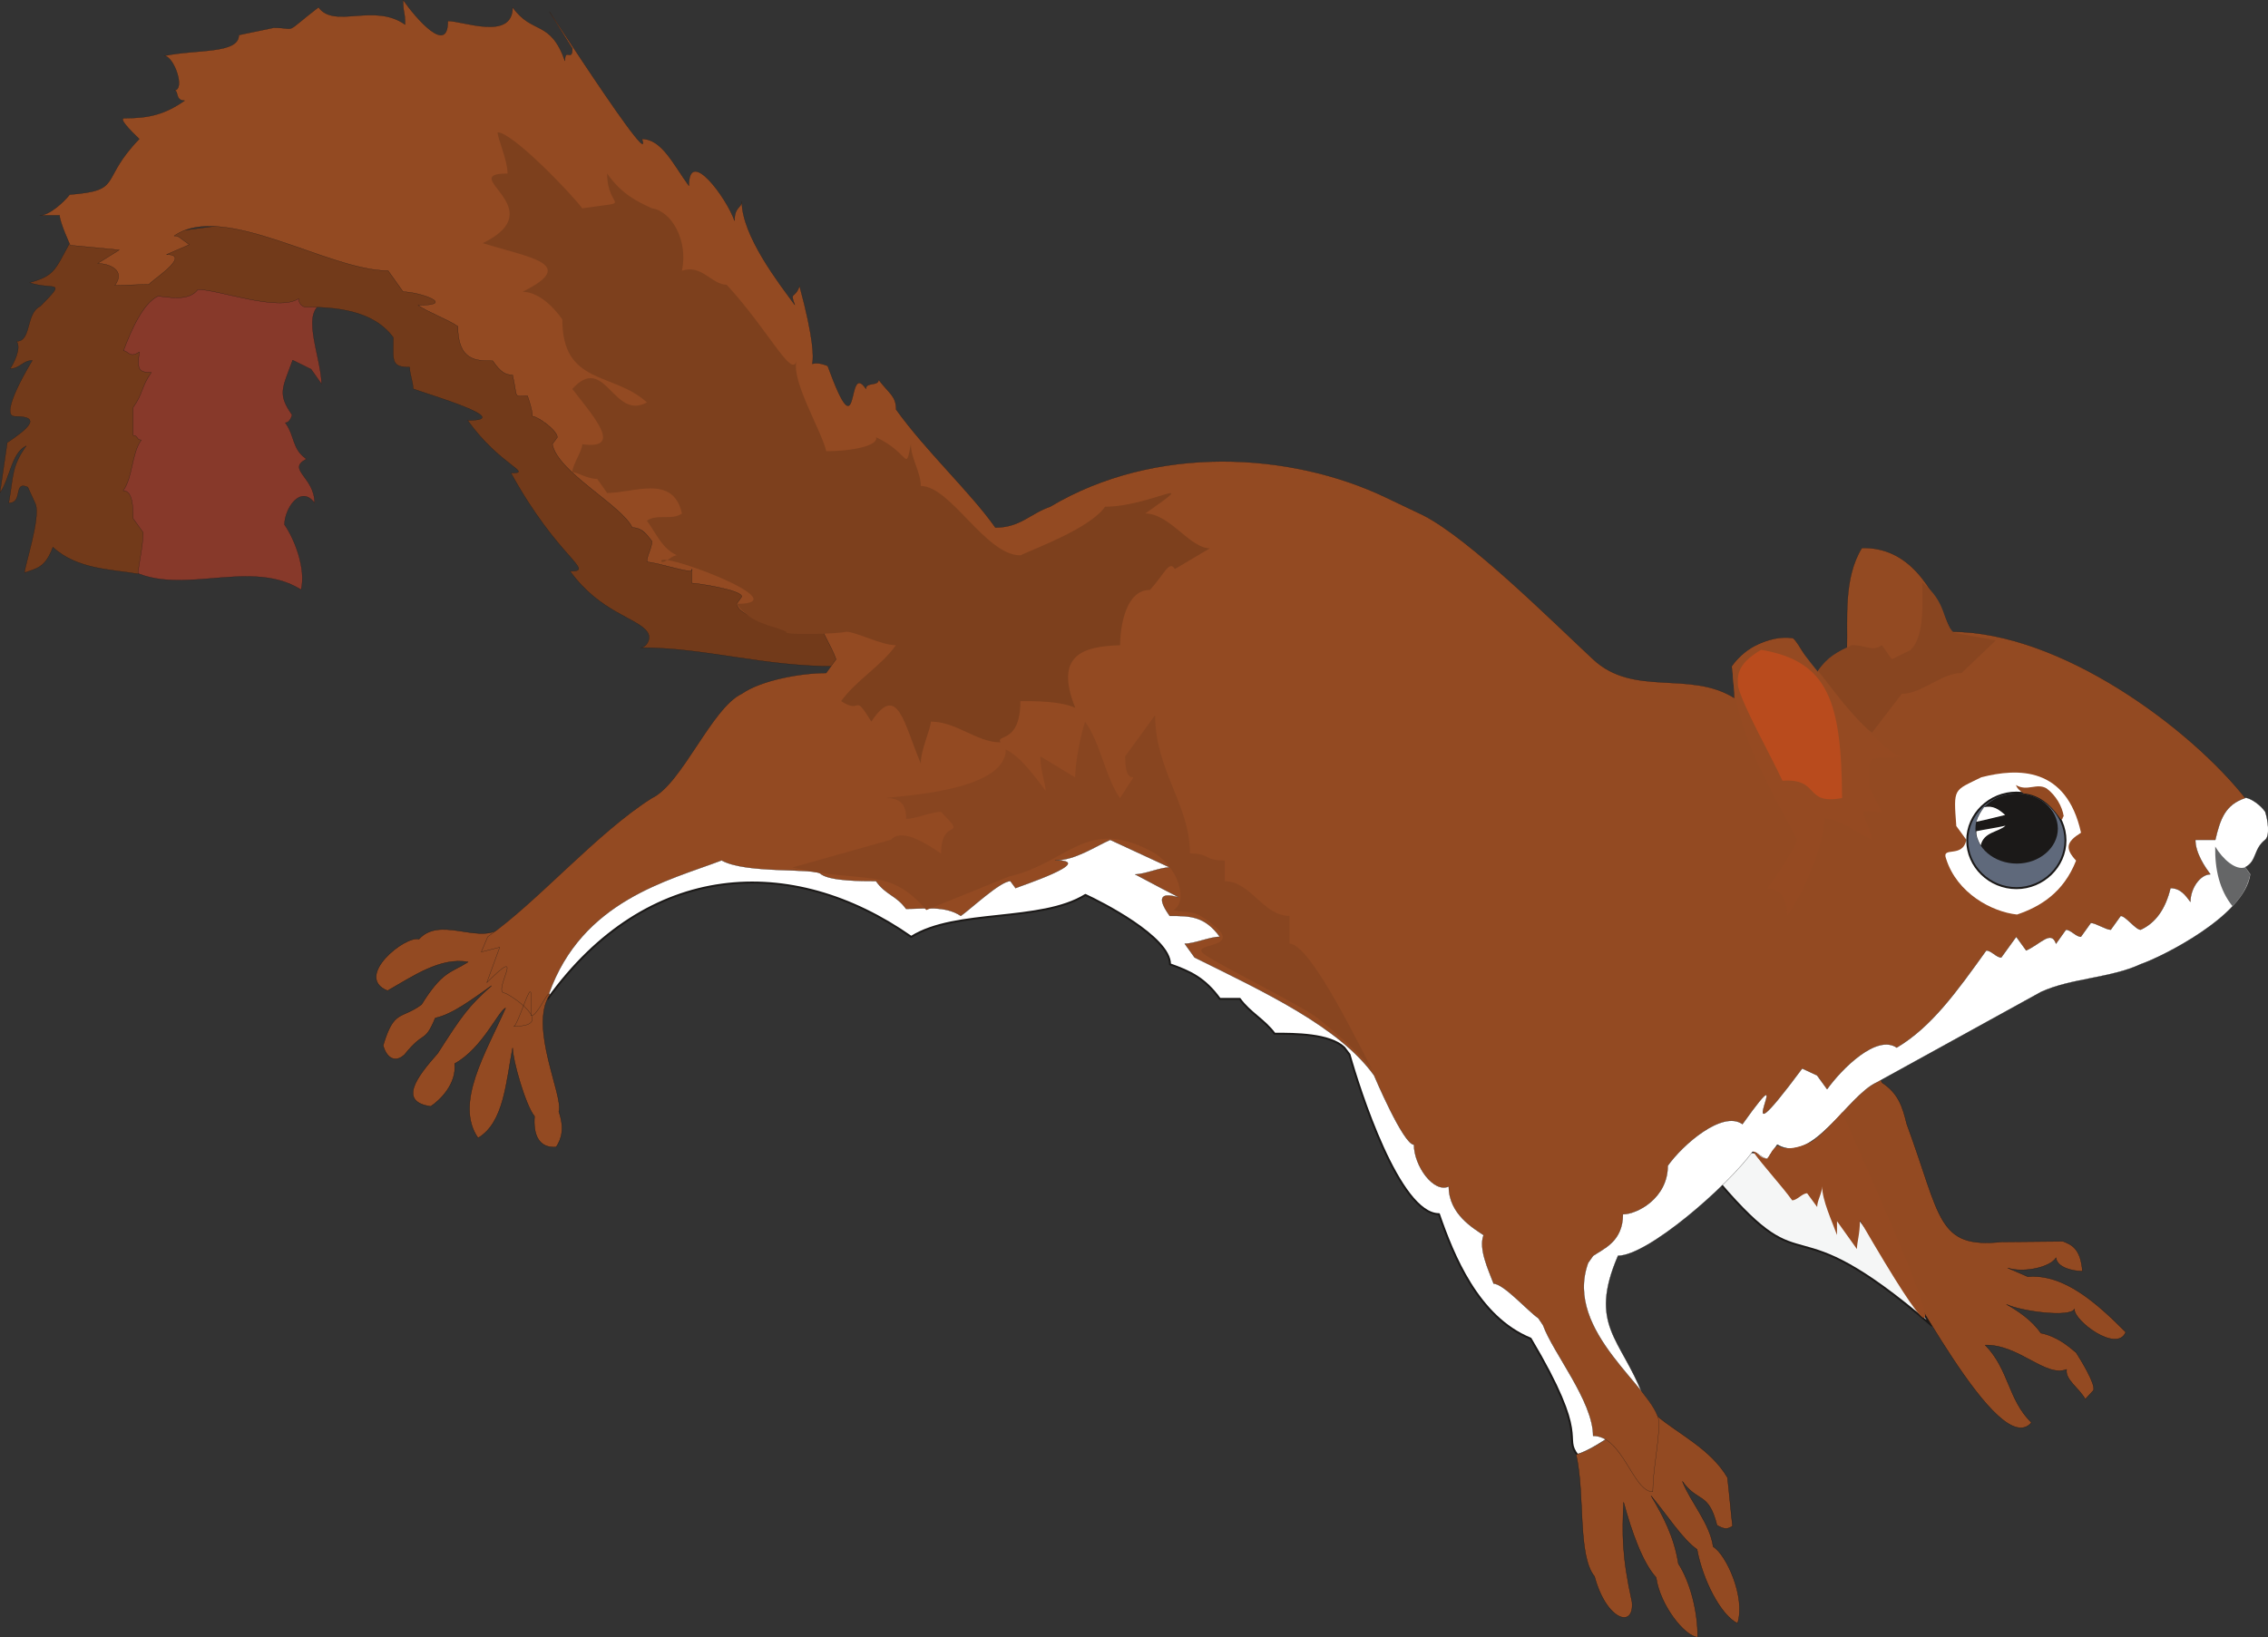 <svg xmlns="http://www.w3.org/2000/svg" xml:space="preserve" width="743.622" height="536.92" fill-rule="evenodd" stroke-linejoin="round" stroke-width="28.222" preserveAspectRatio="xMidYMid" version="1.2" viewBox="0 0 19675 14206"><rect x="0" y="0" width="19675" height="14206" fill="#333333" stroke="none"/><defs class="ClipPathGroup"><clipPath id="a" clipPathUnits="userSpaceOnUse"><path d="M0 0h19675v14206H0z"/></clipPath></defs><g class="SlideGroup"><g class="Slide" clip-path="url(#a)"><g class="Page"><g class="com.sun.star.drawing.ClosedBezierShape"><path fill="none" d="M879 2430h1913v2689H879z" class="BoundingBox"/><path fill="#87392A" d="M2778 2644c-158 96 7 461 12 689l-91-129-160-79c-87 241-135 292-5 475 0 0-16 68-59 68 87 122 56 227 183 315-175 92 71 155 71 381-122-162-261 51-261 189 86 122 188 381 144 564-476-299-1136 122-1579-238-200-548-306-1793 349-2347 81-71 168 20 254-101 302 0 946 134 1142 213Z"/><path fill="none" stroke="#1B1918" stroke-linecap="round" stroke-width="2" d="M2778 2644c-158 96 7 461 12 689l-91-129-160-79c-87 241-135 292-5 475 0 0-16 68-59 68 87 122 56 227 183 315-175 92 71 155 71 381-122-162-261 51-261 189 86 122 188 381 144 564-476-299-1136 122-1579-238-200-548-306-1793 349-2347 81-71 168 20 254-101 302 0 946 134 1142 213Z"/></g><g class="com.sun.star.drawing.ClosedBezierShape"><path fill="none" d="M-1 1928h7477v3869H-1z" class="BoundingBox"/><path fill="#723A1A" d="M7256 5783c-648 0-1136-163-1698-163 46 0 100-78 57-137-87-122-410-168-669-526 226 0-102-106-513-852 198 0-92-61-376-457 424 0-343-226-473-274 0-61-30-125-30-188-165 0-142-56-142-257-176-242-513-265-770-265 0 0-51-15-51-73-172 119-698-79-874-79-79 107-257 66-346 58-129 61-231 290-300 474 44 0 51 68 138 10-21 152-6 178 104 178-87 122-71 183-158 304v242c43 0 28 40 71 40-86 120-71 318-157 440 84 0 86 147 86 241l87 122c0 117-44 301-44 359-228-40-530-38-739-232-68 181-137 181-246 222 0-58 140-473 96-595l-68-148c-130-58-36 138-165 138 43-242 23-315 152-496-129 59-142 287-228 407l63-435c165-111 315-228 66-228-149 0 155-491 152-485-86 0-106 71-193 71 23-31 102-176 56-237 132 0 76-242 206-305 236-239 117-135-94-204 216-61 218-104 348-342 691 0 1771-363 2462-64l518 302c821 422 1382 1927 2204 2407 475 245 1165 245 1597 605l43 59s46 122 46 180c-46 61-175 241-218 183Z"/><path fill="none" stroke="#1B1918" stroke-linecap="round" stroke-width="2" d="M7256 5783c-648 0-1136-163-1698-163 46 0 100-78 57-137-87-122-410-168-669-526 226 0-102-106-513-852 198 0-92-61-376-457 424 0-343-226-473-274 0-61-30-125-30-188-165 0-142-56-142-257-176-242-513-265-770-265 0 0-51-15-51-73-172 119-698-79-874-79-79 107-257 66-346 58-129 61-231 290-300 474 44 0 51 68 138 10-21 152-6 178 104 178-87 122-71 183-158 304v242c43 0 28 40 71 40-86 120-71 318-157 440 84 0 86 147 86 241l87 122c0 117-44 301-44 359-228-40-530-38-739-232-68 181-137 181-246 222 0-58 140-473 96-595l-68-148c-130-58-36 138-165 138 43-242 23-315 152-496-129 59-142 287-228 407l63-435c165-111 315-228 66-228-149 0 155-491 152-485-86 0-106 71-193 71 23-31 102-176 56-237 132 0 76-242 206-305 236-239 117-135-94-204 216-61 218-104 348-342 691 0 1771-363 2462-64l518 302c821 422 1382 1927 2204 2407 475 245 1165 245 1597 605l43 59s46 122 46 180c-46 61-175 241-218 183Z"/></g><g class="com.sun.star.drawing.ClosedBezierShape"><path fill="none" d="M4743 7156h9492v5597H4743z" class="BoundingBox"/><path fill="#FFF" d="M13687 12629c-135-170 114-132-409-1013-457-186-673-727-795-1080-346 0-692-1085-776-1385l-46-61c-129-120-429-120-604-120-87-119-216-182-302-302h-173c-130-180-259-239-432-300 0-238-605-543-734-602-389 242-1123 120-1511 364-1038-727-2290-663-3153 538v-361c820-1142 2288-1383 3325-662 432-120 907-420 1339-480l43 60c561-60 993 242 1252 841l44 64c690 538 1598 1143 1944 2287-94-369 1320 2055 1526 2301-63 89-366-89-538-89Z"/><path fill="none" stroke="#1B1918" stroke-linecap="round" stroke-width="17" d="M13687 12629c-135-170 114-132-409-1013-457-186-673-727-795-1080-346 0-692-1085-776-1385l-46-61c-129-120-429-120-604-120-87-119-216-182-302-302h-173c-130-180-259-239-432-300 0-238-605-543-734-602-389 242-1123 120-1511 364-1038-727-2290-663-3153 538v-361c820-1142 2288-1383 3325-662 432-120 907-420 1339-480l43 60c561-60 993 242 1252 841l44 64c690 538 1598 1143 1944 2287-94-369 1320 2055 1526 2301-63 89-366-89-538-89Z"/></g><g class="com.sun.star.drawing.ClosedBezierShape"><path fill="none" d="M14908 9986h1859v1526h-1859z" class="BoundingBox"/><path fill="#F5F6F6" d="M14917 10264c796 933 554 134 1840 1238-476-663-821-1507-1642-1507l-198 269Z"/><path fill="none" stroke="#1B1918" stroke-linecap="round" stroke-width="17" d="M14917 10264c796 933 554 134 1840 1238-476-663-821-1507-1642-1507l-198 269Z"/></g><g class="com.sun.star.drawing.ClosedBezierShape"><path fill="none" d="M3261 8064h15183v6146H3261z" class="BoundingBox"/><path fill="#934A22" d="M16327 9395c143 94 178 211 214 358 300 813 261 1082 823 1024l533-5c69 28 153 58 168 259-87 0-221-33-229-117-48 84-284 134-419 89l175 76c310-28 597 227 849 481-76 185-455-102-445-201-35 77-462 21-589-40 99 56 223 139 297 249 140 28 241 114 307 170 36 56 171 274 150 327l-71 77c-53-97-178-170-162-259-183 73-412-216-706-211 210 218 195 470 401 673-285 333-1082-1266-1379-1688 0-421-348-663-392-1026 77-101-7-117 293-264 106 0 139-76 182 28Zm0 0Zm-2654 3227c79 345 10 874 160 1059 102 381 346 455 325 221-89-404-86-594-73-866 73 269 167 526 282 653 33 238 246 510 360 518 3-216-63-478-167-638-36-228-127-406-237-589 130 155 277 383 399 465 48 261 203 569 351 642 73-226-99-599-211-665-28-203-198-389-267-567 135 188 226 87 300 381 74 41 91 31 135 8-16-137-28-284-44-422-147-251-431-381-614-538-216 0-483 279-699 338Zm0 0ZM4320 8069c-193 109-508-116-686 81-119-35-568 328-272 447 216-122 458-294 699-249-155 97-224 79-404 369-178 132-239 38-333 355 28 105 102 158 186 79 175-218 170-89 266-317 153-33 320-163 488-280-201 178-259 262-467 587-183 206-343 419-61 460 76-49 228-193 208-371 241-132 376-452 442-483-170 386-447 828-239 1128 226-132 244-493 300-782 0 106 112 500 190 594-12 160 36 277 188 267 46-74 74-158 23-308 43-132-261-731-79-1013-215-300-149-564-449-564Z"/><path fill="none" stroke="#1B1918" stroke-linecap="round" stroke-width="3" d="M16327 9395c143 94 178 211 214 358 300 813 261 1082 823 1024l533-5c69 28 153 58 168 259-87 0-221-33-229-117-48 84-284 134-419 89l175 76c310-28 597 227 849 481-76 185-455-102-445-201-35 77-462 21-589-40 99 56 223 139 297 249 140 28 241 114 307 170 36 56 171 274 150 327l-71 77c-53-97-178-170-162-259-183 73-412-216-706-211 210 218 195 470 401 673-285 333-1082-1266-1379-1688 0-421-348-663-392-1026 77-101-7-117 293-264 106 0 139-76 182 28Zm-2654 3227c79 345 10 874 160 1059 102 381 346 455 325 221-89-404-86-594-73-866 73 269 167 526 282 653 33 238 246 510 360 518 3-216-63-478-167-638-36-228-127-406-237-589 130 155 277 383 399 465 48 261 203 569 351 642 73-226-99-599-211-665-28-203-198-389-267-567 135 188 226 87 300 381 74 41 91 31 135 8-16-137-28-284-44-422-147-251-431-381-614-538-216 0-483 279-699 338ZM4320 8069c-193 109-508-116-686 81-119-35-568 328-272 447 216-122 458-294 699-249-155 97-224 79-404 369-178 132-239 38-333 355 28 105 102 158 186 79 175-218 170-89 266-317 153-33 320-163 488-280-201 178-259 262-467 587-183 206-343 419-61 460 76-49 228-193 208-371 241-132 376-452 442-483-170 386-447 828-239 1128 226-132 244-493 300-782 0 106 112 500 190 594-12 160 36 277 188 267 46-74 74-158 23-308 43-132-261-731-79-1013-215-300-149-564-449-564Z"/></g><g class="com.sun.star.drawing.ClosedBezierShape"><path fill="none" d="M13691 6801h5988v5302h-5988z" class="BoundingBox"/><path fill="#FFF" d="M19478 6923c44 0 135 64 173 122 23 71 43 206 0 242-104 81-71 185-173 238l44 61c-44 361-778 722-950 780-259 122-606 122-865 241l-1425 785c-259 118-561 723-864 540l-86 122c-43 0-86-59-129-59-220 300-908 902-1167 902-259 602 25 719 213 1204-949 0-516-1864 46-2228 127-58 302-363 432-421l4017-2229c-43 64 130-361 173-421 130 0 302 121 561 121Z"/><path fill="none" stroke="#1B1918" stroke-linecap="round" stroke-width="2" d="M19478 6923c44 0 135 64 173 122 23 71 43 206 0 242-104 81-71 185-173 238l44 61c-44 361-778 722-950 780-259 122-606 122-865 241l-1425 785c-259 118-561 723-864 540l-86 122c-43 0-86-59-129-59-220 300-908 902-1167 902-259 602 25 719 213 1204-949 0-516-1864 46-2228 127-58 302-363 432-421l4017-2229c-43 64 130-361 173-421 130 0 302 121 561 121Z"/></g><g class="com.sun.star.drawing.ClosedBezierShape"><path fill="none" d="M343-1h19136v12948H343z" class="BoundingBox"/><path fill="#934A22" d="M19477 6925c-173 58-216 180-259 363h-173c0 117 86 239 130 299-87 0-173 120-173 239-43-58-87-119-173-119-43 180-129 302-259 361-43 0-130-120-173-120l-86 120c-43 0-130-59-173-59l-86 120c-43 0-87-61-130-61l-86 121c-43-121-130 0-259 59l-86-119-130 180c-43 0-86-61-130-61-259 361-475 663-777 843-173-119-475 181-604 361l-87-120-129-60c-722 971 12-260-518 483-173-123-519 178-648 361 0 282-267 421-389 421 0 239-172 300-259 361l-43 61c-216 602 582 1095 615 1379 0 181-54 427-54 607-172 0-259-485-518-485 0-300-348-721-434-960l-41-61c-86-58-302-300-388-300-46-122-132-302-87-421-86-59-302-181-302-422-132 59-302-180-302-363-92 0-346-601-346-601-302-421-950-723-1557-1023l-86-120c86 0 218-60 305-60-132-181-259-181-435-181-290-406 513 76-300-361 87 0 214-60 300-60l-516-239c-132 58-305 178-478 178 376 0-317 228-343 241l-45-61c-87 0-343 241-430 302-134-91-317-61-475-61-86-119-175-119-261-241-127 0-389 0-475-59-43-60-648 0-864-121-460 175-1211 348-1498 1158-21 0-107 195-153 190-10-2 13-208-10-208s-112 297-142 300c391 0-48-290-84-290-99-15 203-442-150-89l112-307-160 41 56-132c432-303 950-905 1425-1204 259-122 518-783 779-905 171-119 516-180 732-180l86-119c-43-122-129-239-129-303-127 0-689 0-734-177l45-64c0-58-391-117-434-117v-122c43 59-302-61-389-61 0-58 44-122 44-180-44-58-87-119-171-119-88-191-650-483-693-724l43-59c0-61-172-183-216-183 0-58-43-177-43-177-127 0-81 35-129-181-87 0-130-64-173-123-137 0-302 3-302-299-87-61-259-122-346-183 346 0 10-117-129-117l-130-183c-518 0-1425-602-1857-302 44 0 46 15 132 76l-198 86c234 0-157 242-150 259-86 0-210 8-297 8 97-132-51-190-150-190l188-117-426-41s-92-201-92-259H345c86 0 215-122 259-180 472-38 251-117 604-483-13-15-195-180-129-180 215 0 350-33 523-153-87 0-48-89-92-89 102 0 0-299-86-299 282-59 648-16 648-181l302-63c216 0 71 68 389-178 137 190 482-41 751 150 0-122-17-92-17-213 116 165 391 480 388 182 132 0 562 173 562-119 172 241 325 104 454 465 0-120 64 15 64-107-717-1144 741 1166 604 785 173 0 275 226 407 406 0-340 327 105 396 303 0-122 63-110 63-168 0 300 328 719 460 899-46-122 0-46 41-165 256 946-36 587 244 694 289 793 157-59 332 199 0-61 110-21 110-79 89 119 152 140 152 259 259 361 648 721 861 1024 216 0 302-122 475-181 910-543 2086-477 2917-78l323 154c403 209 1092 895 1470 1248 353 330 836 94 1224 335-7-160-7-180-22-272 81-124 312-282 533-246 56 45 142 246 208 292 56-79 203-203 259-203 8-249-33-607 130-872 401-7 604 320 777 727 950 0 2073 841 2548 1443Z"/><path fill="none" stroke="#1B1918" stroke-linecap="round" stroke-width="2" d="M19477 6925c-173 58-216 180-259 363h-173c0 117 86 239 130 299-87 0-173 120-173 239-43-58-87-119-173-119-43 180-129 302-259 361-43 0-130-120-173-120l-86 120c-43 0-130-59-173-59l-86 120c-43 0-87-61-130-61l-86 121c-43-121-130 0-259 59l-86-119-130 180c-43 0-86-61-130-61-259 361-475 663-777 843-173-119-475 181-604 361l-87-120-129-60c-722 971 12-260-518 483-173-123-519 178-648 361 0 282-267 421-389 421 0 239-172 300-259 361l-43 61c-216 602 582 1095 615 1379 0 181-54 427-54 607-172 0-259-485-518-485 0-300-348-721-434-960l-41-61c-86-58-302-300-388-300-46-122-132-302-87-421-86-59-302-181-302-422-132 59-302-180-302-363-92 0-346-601-346-601-302-421-950-723-1557-1023l-86-120c86 0 218-60 305-60-132-181-259-181-435-181-290-406 513 76-300-361 87 0 214-60 300-60l-516-239c-132 58-305 178-478 178 376 0-317 228-343 241l-45-61c-87 0-343 241-430 302-134-91-317-61-475-61-86-119-175-119-261-241-127 0-389 0-475-59-43-60-648 0-864-121-460 175-1211 348-1498 1158-21 0-107 195-153 190-10-2 13-208-10-208s-112 297-142 300c391 0-48-290-84-290-99-15 203-442-150-89l112-307-160 41 56-132c432-303 950-905 1425-1204 259-122 518-783 779-905 171-119 516-180 732-180l86-119c-43-122-129-239-129-303-127 0-689 0-734-177l45-64c0-58-391-117-434-117v-122c43 59-302-61-389-61 0-58 44-122 44-180-44-58-87-119-171-119-88-191-650-483-693-724l43-59c0-61-172-183-216-183 0-58-43-177-43-177-127 0-81 35-129-181-87 0-130-64-173-123-137 0-302 3-302-299-87-61-259-122-346-183 346 0 10-117-129-117l-130-183c-518 0-1425-602-1857-302 44 0 46 15 132 76l-198 86c234 0-157 242-150 259-86 0-210 8-297 8 97-132-51-190-150-190l188-117-426-41s-92-201-92-259H345c86 0 215-122 259-180 472-38 251-117 604-483-13-15-195-180-129-180 215 0 350-33 523-153-87 0-48-89-92-89 102 0 0-299-86-299 282-59 648-16 648-181l302-63c216 0 71 68 389-178 137 190 482-41 751 150 0-122-17-92-17-213 116 165 391 480 388 182 132 0 562 173 562-119 172 241 325 104 454 465 0-120 64 15 64-107-717-1144 741 1166 604 785 173 0 275 226 407 406 0-340 327 105 396 303 0-122 63-110 63-168 0 300 328 719 460 899-46-122 0-46 41-165 256 946-36 587 244 694 289 793 157-59 332 199 0-61 110-21 110-79 89 119 152 140 152 259 259 361 648 721 861 1024 216 0 302-122 475-181 910-543 2086-477 2917-78l323 154c403 209 1092 895 1470 1248 353 330 836 94 1224 335-7-160-7-180-22-272 81-124 312-282 533-246 56 45 142 246 208 292 56-79 203-203 259-203 8-249-33-607 130-872 401-7 604 320 777 727 950 0 2073 841 2548 1443Z"/></g><g class="com.sun.star.drawing.ClosedBezierShape"><path fill="none" d="M16876 6704h1178v1233h-1178z" class="BoundingBox"/><path fill="#FFF" d="M18053 7226c-127-574-547-563-865-481-242 120-242 87-217 423l87 119c-31 166-220 51-175 166 94 298 397 460 615 483 201-68 403-190 512-468-99-107-84-163 43-242Z"/></g><g class="com.sun.star.drawing.ClosedBezierShape"><path fill="none" d="M15029 5540h1470v2410h-1470z" class="BoundingBox"/><path fill="#954A22" d="M15590 7288c-43 118-173 301-259 423 43 0 172 0 172 238 130-180 324-608 324-846 130 0 282 124 412 185 0-61-74-190-74-251 46 0 117 10 160 10l-109-216c0-315-26-236 282-267-173 0-865-903-951-1024-216 0-389 58-518 241 0 544 345 1083 561 1507Z"/></g><g class="com.sun.star.drawing.ClosedBezierShape"><path fill="none" d="M4188 1148h6309v5479H4188z" class="BoundingBox"/><path fill="#7D401D" d="M5916 2349c56-264-92-518-260-541-130-61-259-119-389-302 0 322 251 231-216 302-86-119-604-660-734-660 0 58 86 238 86 358-453 0 402 304-215 604 398 125 838 178 345 422 129 0 259 117 345 239 0 574 442 454 734 721-292 162-363-432-647-117 167 221 457 532 86 480 0 60-86 179-86 242 43 0 129 59 216 59l86 122c231 0 573-165 649 178-87 63-217 0-304 63 87 119 130 239 261 300-44 0-87 58-131 58-89-122 1223 363 649 363 129 181 302 181 431 242-48 33 450 20 519 0 86 0 302 117 431 117-129 182-345 304-475 485 188 124 100-87 262 178 229-346 282 17 429 363 0-122 87-300 87-363 223 0 398 180 604 180-40-74 173 15 173-358 133 0 346 0 476 58-185-462 71-533 389-543 2-178 53-480 259-480 127-138 167-262 216-181l304-180c-175 0-348-302-561-302 516-359 41-59-348-59-132 186-582 351-735 422-302 0-605-602-864-602 0-120-86-241-86-362-51 250-5 80-302-61 23 69-188 121-432 121-43-182-302-603-259-784-38 158-241-264-605-660-129 0-216-180-388-122Z"/></g><g class="com.sun.star.drawing.ClosedBezierShape"><path fill="none" d="M15771 5055h1544v1305h-1544z" class="BoundingBox"/><path fill="#884520" d="M16065 5598c131 0 174 61 260 0l87 123 165-82c122-130 99-407 99-584 218 177 170 335 273 436l365 66-297 283c-174 0-346 181-519 181l-259 338c-187-158-314-348-468-539 86-123 165-161 294-222Z"/></g><g class="com.sun.star.drawing.ClosedBezierShape"><path fill="none" d="M19217 7346h306v520h-306z" class="BoundingBox"/><path fill="#656667" d="M19478 7526c-82 30-195-69-261-180-4 198 38 379 151 519 68-77 125-150 153-276l-43-63Z"/></g><g class="com.sun.star.drawing.ClosedBezierShape"><path fill="none" d="M17057 6869h871v848h-871z" class="BoundingBox"/><path fill="#5F697B" d="M17493 7707c232 0 425-188 425-414 0-228-193-415-425-415-234 0-427 187-427 415 0 226 193 414 427 414Z"/><path fill="none" stroke="#1B1918" stroke-linecap="round" stroke-width="17" d="M17493 7707c232 0 425-188 425-414 0-228-193-415-425-415-234 0-427 187-427 415 0 226 193 414 427 414Z"/></g><g class="com.sun.star.drawing.ClosedBezierShape"><path fill="none" d="M17137 6885h716v610h-716z" class="BoundingBox"/><path fill="#1B1918" d="M17496 7494c196 0 356-138 356-303 0-168-160-305-356-305-197 0-359 137-359 305 0 165 162 303 359 303Z"/></g><g class="com.sun.star.drawing.ClosedBezierShape"><path fill="none" d="M17145 7000h251v132h-251z" class="BoundingBox"/><path fill="#FFF" d="M17145 7131c84-17 166-39 250-59-53-47-105-86-183-67-29 39-52 75-67 126Z"/></g><g class="com.sun.star.drawing.ClosedBezierShape"><path fill="none" d="M17145 7165h255v172h-255z" class="BoundingBox"/><path fill="#FFF" d="M17145 7213c69-15 181-31 253-48-64 58-189 53-215 171-26-46-40-84-38-123Z"/></g><g class="com.sun.star.drawing.ClosedBezierShape"><path fill="none" d="M17488 6812h417v301h-417z" class="BoundingBox"/><path fill="#934A22" d="M17488 6812c10 27 27 45 66 73 129 10 232 93 308 204 35 54 28-5 41-5-13-86-67-181-148-242-87-52-168 30-267-30Z"/></g><g class="com.sun.star.drawing.ClosedBezierShape"><path fill="none" d="M15207 9652h1495v1787h-1495z" class="BoundingBox"/><path fill="#954A22" d="M15982 9652c122 299 1453 3179 153 938 0 119-26 188-26 249l-173-242v120c-43-120-129-301-129-423 0 61-43 122-43 180l-87-119c-43 0-86 61-130 61-87-122-254-302-340-424 48 5 55 58 124 63 51-68 25-63 91-114 89 56 235-2 294-35 60-31 236-214 266-254Z"/></g><g class="com.sun.star.drawing.ClosedBezierShape"><path fill="none" d="M6873 6205h5034v3080H6873z" class="BoundingBox"/><path fill="#884520" d="M11906 9284c-61-99-528-1095-719-1095v-241c-231 0-335-301-562-301v-180c-185 0-124-61-302-61 0-422-302-721-302-1201l-260 358c0 360 183 2-45 363-127-180-170-483-303-663-40 119-86 361-86 483l-302-183c0 122 46 241 46 299-87-116-219-299-346-358 0 374-971 402-1037 422 127 0 173 58 173 180 86 0 213-61 303-61 244 252 0 33 0 361-174-117-347-213-436-119l-855 241c640 147 835-13 1163 369l715-290c518-120 665-516 1229-224 254 132 328 453 198 514 140 38 170-28 376 155 207 185-262 127-97 236 168 112 829 435 979 551 150 120 371 310 470 445Z"/></g><g class="com.sun.star.drawing.ClosedBezierShape"><path fill="none" d="M15076 5639h906v1298h-906z" class="BoundingBox"/><path fill="#B94B1D" d="M15980 6925c-5-839-120-1187-702-1286-233 134-201 251-201 314 43 178 282 596 386 822 331-23 182 213 517 150Z"/></g></g></g></g></svg>
